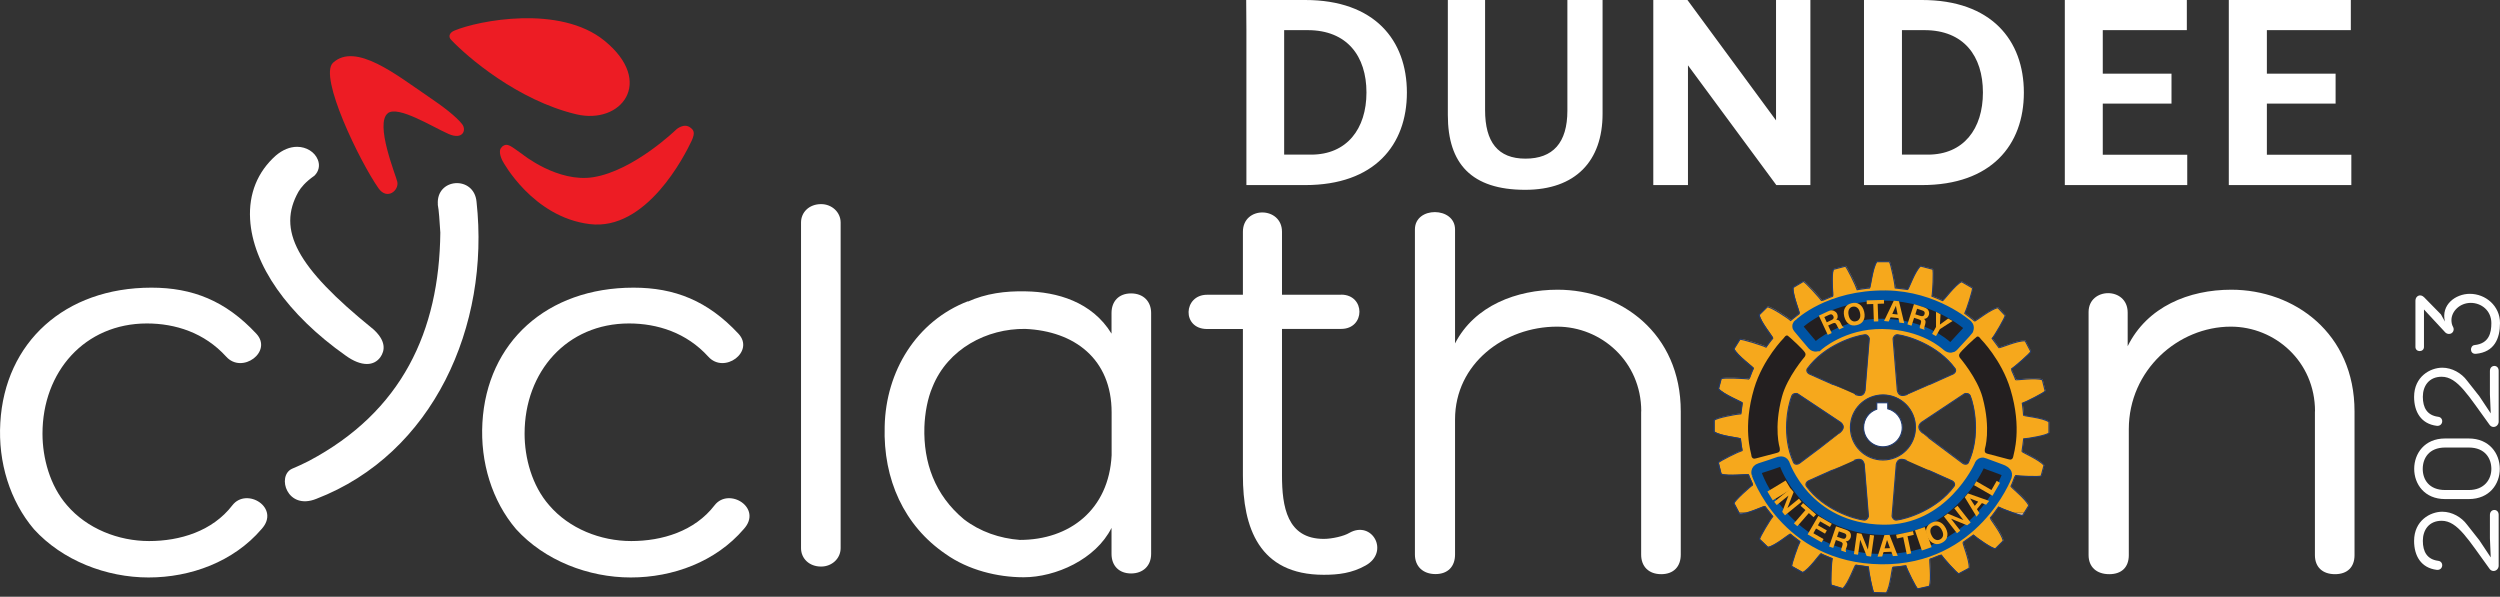 <?xml version="1.0" encoding="UTF-8"?>
<svg xmlns="http://www.w3.org/2000/svg" xmlns:xlink="http://www.w3.org/1999/xlink" width="243px" height="58px" viewBox="0 0 243 58" version="1.1">
  <rect x="0" y="0" width="243" height="58" fill="#333333" stroke="none"/>
  <!-- Generator: Sketch 52.6 (67491) - http://www.bohemiancoding.com/sketch -->
  <title>dc2023-logo-revese</title>
  <desc>Created with Sketch.</desc>
  <g id="Page-1" stroke="none" stroke-width="1" fill="none" fill-rule="evenodd">
    <g id="dc2023-logo-revese">
      <path d="M242.02,52.32 L242.02,50.05 C242.02,49.42 242.87,49.4 242.87,50.04 L242.87,55.02 C242.84,55.31 242.62,55.5 242.37,55.5 C242.24,55.5 242.1,55.44 242,55.31 C239.94,52.5 238.89,50.62 237.33,50.62 C236.1,50.62 235.5,51.51 235.5,52.57 C235.5,53.63 235.92,54.37 236.98,54.51 C237.58,54.57 237.49,55.46 236.85,55.39 C235.32,55.2 234.65,54.02 234.65,52.58 C234.65,50.6 236.22,49.74 237.39,49.74 C238.34,49.74 239.26,50.27 239.79,50.99 L240.99,52.51 L242.1,54.18 L242.02,52.32 Z" id="Path" fill="#FFFFFF"></path>
      <path d="M234.66,45.57 C234.66,44.09 235.66,42.62 237.66,42.62 L239.96,42.62 C241.97,42.62 242.98,44.09 242.98,45.57 C242.98,47.05 241.98,48.51 239.96,48.51 L237.66,48.51 C235.66,48.51 234.66,47.05 234.66,45.57 Z M235.49,45.58 C235.49,46.61 236.1,47.63 237.67,47.63 L239.97,47.63 C241.47,47.63 242.16,46.6 242.16,45.58 C242.16,44.56 241.55,43.5 239.97,43.5 L237.67,43.5 C236.1,43.5 235.49,44.54 235.49,45.58 Z" id="Shape" fill="#FFFFFF" fill-rule="nonzero"></path>
      <path d="M242.02,38.32 L242.02,36.05 C242.02,35.42 242.87,35.4 242.87,36.04 L242.87,41.02 C242.84,41.31 242.62,41.5 242.37,41.5 C242.24,41.5 242.1,41.44 242,41.31 C239.94,38.5 238.89,36.62 237.33,36.62 C236.1,36.62 235.5,37.51 235.5,38.57 C235.5,39.63 235.92,40.37 236.98,40.51 C237.58,40.57 237.49,41.46 236.85,41.39 C235.32,41.2 234.65,40.02 234.65,38.58 C234.65,36.6 236.22,35.74 237.39,35.74 C238.34,35.74 239.26,36.27 239.79,36.99 L240.99,38.51 L242.1,40.18 L242.02,38.32 Z" id="Path" fill="#FFFFFF"></path>
      <path d="M242.16,31.41 C242.16,30.17 241.17,29.44 240.16,29.44 C239.1,29.44 238.29,30.25 238.28,31.1 C238.28,31.34 238.32,31.57 238.43,31.76 C238.61,32.06 238.42,32.46 238.04,32.46 C237.93,32.46 237.77,32.41 237.68,32.31 L235.61,30.08 L235.61,33.72 C235.61,34.26 234.78,34.26 234.78,33.72 L234.78,29.22 C234.78,28.78 235.25,28.51 235.63,28.9 L237.26,30.56 L237.65,31.26 C237.24,29.62 238.68,28.56 240.07,28.56 C241.6,28.56 243,29.73 243,31.4 C243,32.91 242.45,34.22 240.67,34.39 C240.03,34.45 240.05,33.59 240.53,33.54 C241.94,33.39 242.16,32.35 242.16,31.41 Z" id="Path" fill="#FFFFFF"></path>
      <path d="M169.79,49.85 L169.05,49.85 L169.1,49.94 C169.28,49.96 169.52,49.92 169.79,49.85" id="Path" fill="#D1AD7E"></path>
      <path d="M196.64,50.08 L196.78,49.85 L195.76,49.85 C196.2,50.01 196.59,50.12 196.64,50.08" id="Path" fill="#D1AD7E"></path>
      <path d="M183.03,43.43 C184.07,43.43 184.91,42.59 184.91,41.55 C184.91,40.67 184.31,39.93 183.5,39.73 L183.5,39.15 L182.43,39.15 L182.43,39.77 C181.69,40.02 181.15,40.72 181.15,41.55 C181.15,42.59 181.99,43.43 183.03,43.43" id="Path" fill="#FFFFFF"></path>
      <path d="M184.35,50.54 C184.07,50.57 183.91,50.24 183.92,50.16 L183.95,49.85 L184.33,45.12 C184.46,44.59 184.81,44.55 185.32,44.75 C185.33,44.74 189.59,46.66 189.62,46.67 C189.96,46.78 190.09,47.05 189.95,47.25 C189.04,48.5 187.75,49.33 186.6,49.85 C185.65,50.28 184.81,50.49 184.36,50.54 L184.35,50.54 Z M181.18,50.54 C180.73,50.49 179.89,50.28 178.94,49.85 C177.8,49.33 176.51,48.5 175.6,47.25 C175.46,47.05 175.59,46.79 175.93,46.67 C175.95,46.67 180.22,44.74 180.23,44.75 C180.74,44.55 181.09,44.59 181.22,45.12 L181.6,49.85 L181.63,50.16 C181.63,50.24 181.47,50.57 181.2,50.54 L181.18,50.54 Z M174.2,38.46 C174.31,38.2 174.68,38.22 174.74,38.26 L178.95,41.06 C179.35,41.43 179.21,41.76 178.79,42.1 C178.79,42.12 175.05,44.91 175.03,44.93 C174.76,45.17 174.47,45.16 174.36,44.93 C173.17,42.37 173.81,39.37 174.19,38.45 L174.2,38.46 Z M175.7,35.82 C177.36,33.54 180.3,32.64 181.28,32.53 C181.56,32.5 181.72,32.83 181.71,32.91 L181.3,37.95 C181.17,38.48 180.82,38.52 180.32,38.32 C180.31,38.33 176.05,36.41 176.02,36.4 C175.68,36.29 175.55,36.02 175.69,35.82 L175.7,35.82 Z M183.04,38.37 C184.79,38.37 186.2,39.79 186.2,41.53 C186.2,43.27 184.79,44.69 183.04,44.69 C181.29,44.69 179.88,43.28 179.88,41.53 C179.88,39.78 181.3,38.37 183.04,38.37 Z M184.46,32.53 C185.44,32.64 188.38,33.54 190.05,35.82 C190.19,36.02 190.06,36.28 189.72,36.4 C189.69,36.4 185.43,38.33 185.42,38.32 C184.92,38.52 184.56,38.48 184.44,37.95 L184.03,32.91 C184.03,32.83 184.18,32.5 184.46,32.53 Z M190.98,38.25 C191.04,38.21 191.41,38.19 191.52,38.45 C191.9,39.37 192.54,42.37 191.35,44.93 C191.25,45.15 190.95,45.17 190.69,44.93 C190.67,44.91 186.92,42.12 186.93,42.1 C186.51,41.76 186.37,41.43 186.77,41.06 L190.98,38.26 L190.98,38.25 Z M196.73,40.32 C196.73,40.09 196.6,39.17 196.6,39.16 C196.87,39.09 198.8,38.12 198.82,37.97 L198.55,36.88 C197.91,36.62 195.96,36.94 195.94,36.86 C195.9,36.69 195.5,35.86 195.52,35.84 C195.76,35.7 197.43,34.26 197.41,34.12 L196.87,33.09 C196.19,33.01 194.37,33.82 194.32,33.75 C194.22,33.6 193.65,32.86 193.66,32.86 C193.86,32.66 194.98,30.76 194.92,30.62 L194.22,29.87 C193.54,29.97 192.01,31.22 191.95,31.16 C191.79,31 190.99,30.42 191,30.42 C191.14,30.18 191.83,28.07 191.74,27.96 L190.69,27.35 C190.06,27.62 188.9,29.23 188.83,29.19 C188.68,29.09 187.81,28.76 187.81,28.76 C187.88,28.49 188,26.23 187.88,26.14 L186.7,25.84 C186.16,26.27 185.53,28.14 185.45,28.12 C185.27,28.09 184.25,27.98 184.25,27.97 C184.25,27.69 183.8,25.47 183.67,25.42 L182.46,25.42 C182.04,25.97 181.84,27.96 181.75,27.96 C181.53,27.96 180.57,28.13 180.56,28.12 C180.49,27.85 179.54,25.86 179.4,25.84 L178.25,26.14 C177.98,26.78 178.25,28.75 178.17,28.76 C177.99,28.8 177.12,29.21 177.1,29.19 C176.96,28.95 175.47,27.3 175.32,27.32 L174.33,27.91 C174.24,28.59 175,30.4 174.93,30.45 C174.78,30.55 174.1,31.11 174.09,31.11 C173.9,30.91 172.05,29.69 171.81,29.8 L171.03,30.57 C171.12,31.25 172.41,32.78 172.35,32.85 C172.19,33.01 171.71,33.7 171.7,33.7 C171.46,33.56 169.28,32.86 169.16,32.95 L168.58,33.88 C168.84,34.52 170.52,35.71 170.47,35.78 C170.37,35.93 170.07,36.81 170.04,36.81 C169.77,36.73 167.43,36.66 167.34,36.77 L167.08,37.76 C167.5,38.31 169.41,39.05 169.39,39.14 C169.35,39.31 169.25,40.18 169.25,40.18 C168.97,40.18 166.75,40.58 166.66,40.83 L166.66,41.94 C167.19,42.36 169.21,42.54 169.21,42.62 C169.21,42.84 169.37,43.74 169.37,43.75 C169.1,43.82 167.08,44.8 167.06,44.95 L167.33,46.04 C167.97,46.3 169.97,46.03 169.99,46.11 C170.03,46.28 170.42,47.08 170.4,47.1 C170.16,47.24 168.55,48.68 168.58,48.9 L169.06,49.81 L169.8,49.81 C170.57,49.6 171.54,49.13 171.57,49.18 C171.63,49.26 171.86,49.56 172.06,49.81 C172.21,50 172.34,50.16 172.34,50.17 C172.14,50.37 171,52.25 171.06,52.39 L171.86,53.16 C172.54,53.06 173.99,51.82 174.05,51.88 C174.21,52.04 174.99,52.6 174.98,52.61 C174.84,52.85 174.1,54.9 174.19,55.02 L175.24,55.61 C175.87,55.34 176.95,53.74 177.03,53.79 C177.18,53.89 178.12,54.26 178.12,54.26 C178.05,54.53 177.92,56.75 178.04,56.84 L179.14,57.18 C179.68,56.75 180.32,54.89 180.41,54.9 C180.59,54.93 181.63,55.06 181.63,55.07 C181.63,55.35 182.03,57.52 182.17,57.57 L183.37,57.61 C183.78,57.06 183.94,55.1 184.02,55.1 C184.25,55.1 185.27,54.95 185.27,54.96 C185.34,55.23 186.28,57.18 186.43,57.21 L187.55,56.96 C187.82,56.32 187.54,54.34 187.62,54.32 C187.8,54.28 188.69,53.89 188.71,53.91 C188.85,54.15 190.28,55.76 190.42,55.74 L191.43,55.2 C191.52,54.52 190.77,52.74 190.84,52.69 C190.99,52.59 191.84,51.97 191.84,51.98 C192.04,52.18 193.76,53.41 193.99,53.3 L194.74,52.55 C194.66,51.87 193.44,50.37 193.49,50.31 C193.56,50.24 193.71,50.05 193.86,49.84 C194.07,49.56 194.28,49.26 194.28,49.26 C194.42,49.34 195.14,49.63 195.76,49.84 L196.78,49.84 L197.23,49.12 C196.97,48.48 195.45,47.31 195.5,47.24 C195.6,47.09 195.89,46.2 195.93,46.2 C196.2,46.27 198.34,46.36 198.43,46.24 L198.71,45.21 C198.29,44.66 196.55,43.94 196.57,43.86 C196.61,43.69 196.72,42.65 196.73,42.65 C197.01,42.65 199.1,42.31 199.19,42.06 L199.19,41 C198.65,40.58 196.73,40.43 196.73,40.35 L196.73,40.32 Z" id="Shape" fill="#F6A81C" fill-rule="nonzero"></path>
      <path d="M181.72,27.98 C181.81,27.98 182.01,25.99 182.43,25.44 L183.64,25.44 C183.78,25.5 184.22,27.72 184.22,27.99 C184.22,27.99 185.24,28.11 185.42,28.14 C185.5,28.16 186.14,26.29 186.68,25.86 L187.86,26.17 C187.98,26.26 187.86,28.52 187.79,28.79 C187.79,28.79 188.66,29.13 188.81,29.22 C188.88,29.27 190.04,27.65 190.67,27.38 L191.72,27.99 C191.81,28.11 191.12,30.21 190.98,30.46 C190.98,30.46 191.77,31.04 191.93,31.2 C192,31.26 193.52,30 194.2,29.91 L194.9,30.66 C194.96,30.79 193.84,32.7 193.64,32.9 C193.64,32.9 194.2,33.65 194.3,33.79 C194.35,33.86 196.17,33.05 196.85,33.13 L197.39,34.16 C197.41,34.31 195.74,35.74 195.5,35.88 C195.48,35.9 195.88,36.72 195.92,36.9 C195.94,36.98 197.89,36.66 198.52,36.92 L198.79,38.01 C198.77,38.16 196.84,39.12 196.57,39.2 C196.57,39.2 196.69,40.13 196.69,40.36 C196.69,40.44 198.61,40.59 199.16,41.01 L199.16,42.07 C199.07,42.32 196.98,42.66 196.7,42.66 C196.7,42.66 196.58,43.7 196.54,43.87 C196.52,43.96 198.26,44.68 198.68,45.23 L198.4,46.26 C198.31,46.38 196.17,46.29 195.9,46.22 C195.87,46.22 195.57,47.11 195.47,47.26 C195.42,47.33 196.94,48.5 197.2,49.14 L196.6,50.1 C196.48,50.19 194.49,49.43 194.25,49.29 C194.25,49.29 193.63,50.18 193.46,50.34 C193.4,50.4 194.62,51.9 194.71,52.58 L193.96,53.33 C193.72,53.44 192,52.21 191.81,52.01 C191.81,52.01 190.96,52.62 190.81,52.72 C190.74,52.77 191.49,54.54 191.4,55.23 L190.39,55.77 C190.24,55.79 188.81,54.18 188.68,53.94 C188.66,53.92 187.77,54.31 187.59,54.35 C187.51,54.37 187.79,56.36 187.52,56.99 L186.4,57.24 C186.25,57.22 185.31,55.27 185.24,54.99 C185.24,54.99 184.22,55.14 183.99,55.13 C183.9,55.13 183.75,57.09 183.34,57.64 L182.14,57.6 C182,57.54 181.6,55.37 181.6,55.1 C181.6,55.1 180.55,54.96 180.38,54.93 C180.29,54.91 179.65,56.78 179.11,57.21 L178.01,56.88 C177.89,56.79 178.02,54.57 178.09,54.3 C178.09,54.3 177.15,53.93 177,53.83 C176.93,53.78 175.85,55.38 175.21,55.65 L174.16,55.06 C174.07,54.94 174.81,52.89 174.95,52.65 C174.95,52.65 174.17,52.08 174.02,51.92 C173.96,51.86 172.51,53.11 171.83,53.2 L171.03,52.43 C170.97,52.29 172.11,50.41 172.31,50.21 C172.31,50.21 171.64,49.38 171.54,49.23 C171.49,49.16 169.76,50.03 169.07,49.95 L168.54,48.94 C168.52,48.72 170.12,47.28 170.36,47.14 C170.38,47.12 169.99,46.32 169.95,46.15 C169.93,46.06 167.93,46.33 167.29,46.08 L167.02,44.99 C167.04,44.84 169.06,43.86 169.33,43.79 C169.33,43.79 169.18,42.89 169.17,42.66 C169.17,42.57 167.15,42.4 166.61,41.98 L166.61,40.87 C166.71,40.62 168.93,40.22 169.21,40.22 C169.21,40.22 169.32,39.35 169.35,39.18 C169.37,39.1 167.46,38.35 167.04,37.8 L167.3,36.81 C167.39,36.69 169.73,36.77 170,36.85 C170.03,36.85 170.33,35.97 170.43,35.82 C170.48,35.75 168.8,34.55 168.54,33.92 L169.12,32.99 C169.24,32.9 171.42,33.6 171.66,33.74 C171.66,33.74 172.15,33.05 172.31,32.89 C172.37,32.83 171.08,31.3 170.99,30.61 L171.77,29.84 C172.01,29.73 173.85,30.94 174.05,31.15 C174.05,31.15 174.74,30.59 174.89,30.49 C174.96,30.44 174.2,28.63 174.29,27.95 L175.28,27.36 C175.43,27.34 176.92,28.99 177.06,29.23 C177.08,29.25 177.95,28.84 178.13,28.8 C178.21,28.78 177.95,26.81 178.21,26.18 L179.36,25.88 C179.51,25.9 180.45,27.89 180.52,28.16 C180.52,28.16 181.48,28 181.71,28 L181.72,27.98 Z M185.4,38.33 C184.9,38.53 184.54,38.49 184.42,37.96 L184.01,32.92 C184.01,32.84 184.16,32.51 184.44,32.54 C185.42,32.65 188.36,33.55 190.03,35.83 C190.17,36.03 190.04,36.3 189.7,36.41 C189.68,36.41 185.41,38.34 185.4,38.33 Z M180.3,38.33 C180.8,38.53 181.16,38.49 181.28,37.96 L181.69,32.92 C181.69,32.84 181.54,32.51 181.26,32.54 C180.28,32.65 177.34,33.55 175.68,35.83 C175.54,36.03 175.67,36.3 176.01,36.41 C176.04,36.41 180.3,38.34 180.31,38.33 L180.3,38.33 Z M185.31,44.76 C184.81,44.56 184.45,44.59 184.32,45.13 L183.91,50.17 C183.91,50.25 184.06,50.58 184.34,50.55 C185.32,50.44 188.26,49.54 189.93,47.26 C190.07,47.06 189.94,46.8 189.6,46.68 C189.58,46.68 185.31,44.75 185.3,44.76 L185.31,44.76 Z M180.21,44.76 C180.72,44.56 181.07,44.59 181.2,45.13 L181.61,50.17 C181.61,50.25 181.46,50.58 181.18,50.55 C180.19,50.44 177.26,49.54 175.59,47.26 C175.45,47.06 175.58,46.8 175.92,46.68 C175.94,46.68 180.21,44.75 180.22,44.76 L180.21,44.76 Z M186.91,42.11 C186.49,41.77 186.35,41.44 186.75,41.07 L190.96,38.27 C191.02,38.23 191.39,38.21 191.5,38.47 C191.88,39.39 192.52,42.39 191.33,44.95 C191.23,45.17 190.93,45.19 190.67,44.95 C190.65,44.93 186.9,42.14 186.91,42.12 L186.91,42.11 Z M178.76,42.11 C179.18,41.77 179.32,41.44 178.92,41.07 L174.71,38.27 C174.65,38.23 174.28,38.21 174.17,38.47 C173.79,39.39 173.15,42.39 174.34,44.95 C174.44,45.17 174.74,45.19 175.01,44.95 C175.03,44.93 178.77,42.14 178.77,42.12 L178.76,42.11 Z M179.86,41.55 C179.86,39.8 181.28,38.39 183.02,38.39 C184.76,38.39 186.18,39.81 186.18,41.55 C186.18,43.29 184.77,44.71 183.02,44.71 C181.27,44.71 179.86,43.29 179.86,41.55 Z M183.49,39.73 C184.3,39.94 184.9,40.68 184.9,41.55 C184.9,42.59 184.06,43.43 183.02,43.43 C181.98,43.43 181.14,42.59 181.14,41.55 C181.14,40.72 181.67,40.02 182.42,39.77 L182.42,39.15 L183.49,39.15 L183.49,39.73 Z" id="Shape" stroke="#223B6F" stroke-width="0.11"></path>
      <path d="M176.67,33.64 C176.67,33.64 176.4,33.77 176.18,33.54 C175.96,33.31 174.86,31.96 174.76,31.85 C174.67,31.75 174.69,31.57 174.86,31.48 C174.9,31.46 177.74,28.67 183.31,28.73 C188.09,28.78 191.25,31.6 191.26,31.6 C191.44,31.82 191.31,32.07 191.3,32.09 C191.22,32.21 189.93,33.58 189.85,33.68 C189.77,33.78 189.53,33.86 189.27,33.65 C189.01,33.44 186.99,31.54 182.97,31.48 C179.1,31.43 176.68,33.64 176.68,33.64" id="Path" fill="#231F20"></path>
      <path d="M176.67,33.64 C176.67,33.64 176.4,33.77 176.18,33.54 C175.96,33.31 174.86,31.96 174.76,31.85 C174.67,31.75 174.69,31.57 174.86,31.48 C174.9,31.46 177.74,28.67 183.31,28.73 C188.09,28.78 191.25,31.6 191.26,31.6 C191.44,31.82 191.31,32.07 191.3,32.09 C191.22,32.21 189.93,33.58 189.85,33.68 C189.77,33.78 189.53,33.86 189.27,33.65 C189.01,33.44 186.99,31.54 182.97,31.48 C179.1,31.43 176.68,33.64 176.68,33.64 L176.67,33.64 Z" id="Path" stroke="#0054A4"></path>
      <path d="M170.24,44.27 C170.2,43.98 169.37,41.57 170.5,37.76 C171.36,34.88 173.39,32.85 173.39,32.85 C173.4,32.85 173.58,32.52 173.77,32.63 C173.88,32.69 175.37,34.05 175.46,34.3 C175.48,34.35 175.55,34.47 175.43,34.66 C175.43,34.66 173.72,36.64 173.21,38.55 C172.38,41.65 172.99,43.53 172.99,43.54 C173.04,43.85 172.96,43.95 172.75,44.01 C172.75,44.01 170.7,44.55 170.7,44.55 C170.47,44.63 170.28,44.57 170.23,44.27" id="Path" fill="#231F20"></path>
      <path d="M170.75,46.05 C170.75,46.05 170.61,45.65 171.07,45.51 C171.64,45.33 172.57,45.02 172.77,44.94 C172.96,44.86 173.28,44.77 173.44,45.05 C173.44,45.05 175.54,51.38 183.03,51.5 C189.56,51.61 192.38,45.28 192.38,45.28 C192.48,44.93 192.75,44.95 192.87,45.01 C193.01,45.09 194.7,45.66 194.81,45.76 C194.92,45.86 195.15,45.94 195.04,46.33 C195.04,46.33 191.96,54.44 182.88,54.35 C173.42,54.25 170.71,45.93 170.75,46.06" id="Path" fill="#231F20"></path>
      <path d="M170.75,46.05 C170.75,46.05 170.61,45.65 171.07,45.51 C171.64,45.33 172.57,45.02 172.77,44.94 C172.96,44.86 173.28,44.77 173.44,45.05 C173.44,45.05 175.54,51.38 183.03,51.5 C189.56,51.61 192.38,45.28 192.38,45.28 C192.48,44.93 192.75,44.95 192.87,45.01 C193.01,45.09 194.7,45.66 194.81,45.76 C194.92,45.86 195.15,45.94 195.04,46.33 C195.04,46.33 191.96,54.44 182.88,54.35 C173.42,54.25 170.71,45.93 170.75,46.06 L170.75,46.05 Z" id="Path" stroke="#0054A4"></path>
      <path d="M195.69,44.36 C195.73,44.07 196.56,41.66 195.42,37.86 C194.56,34.98 192.53,32.95 192.53,32.95 C192.52,32.95 192.34,32.62 192.15,32.73 C192.04,32.79 190.55,34.15 190.46,34.4 C190.44,34.45 190.37,34.57 190.49,34.76 C190.49,34.76 192.2,36.74 192.71,38.65 C193.54,41.75 192.93,43.63 192.93,43.63 C192.88,43.94 192.96,44.04 193.17,44.1 C193.17,44.1 195.22,44.64 195.22,44.64 C195.45,44.72 195.64,44.66 195.69,44.36" id="Path" fill="#231F20"></path>
      <path d="M178.03,30.17 C178.11,30.17 178.19,30.18 178.27,30.22 C178.33,30.25 178.39,30.29 178.44,30.33 C178.49,30.37 178.53,30.44 178.57,30.51 C178.61,30.6 178.63,30.7 178.62,30.8 C178.62,30.91 178.57,31 178.48,31.08 C178.58,31.08 178.67,31.1 178.73,31.14 C178.8,31.19 178.86,31.28 178.92,31.41 L178.98,31.53 C179.02,31.62 179.05,31.67 179.07,31.7 C179.1,31.75 179.14,31.77 179.19,31.77 L179.21,31.82 L178.78,32.02 C178.78,32.02 178.73,31.95 178.71,31.93 C178.68,31.88 178.64,31.83 178.62,31.78 L178.54,31.61 C178.48,31.49 178.42,31.42 178.36,31.4 C178.3,31.38 178.21,31.4 178.1,31.45 L177.7,31.64 L178.04,32.37 L177.66,32.55 L176.79,30.68 L177.71,30.25 C177.84,30.19 177.95,30.16 178.04,30.16 L178.03,30.17 Z M177.33,30.83 L177.56,31.33 L178,31.12 C178.09,31.08 178.15,31.04 178.18,31 C178.24,30.93 178.25,30.84 178.2,30.73 C178.15,30.62 178.07,30.56 177.98,30.55 C177.93,30.55 177.86,30.57 177.77,30.61 L177.32,30.82 L177.33,30.83 Z" id="Shape" fill="#F6A81C" fill-rule="nonzero"></path>
      <path d="M181.09,31.21 C180.97,31.4 180.77,31.53 180.48,31.6 C180.19,31.67 179.95,31.64 179.76,31.52 C179.51,31.37 179.35,31.12 179.26,30.76 C179.18,30.39 179.21,30.09 179.38,29.86 C179.49,29.67 179.7,29.54 179.98,29.47 C180.27,29.4 180.51,29.43 180.7,29.55 C180.95,29.69 181.11,29.94 181.2,30.31 C181.28,30.67 181.25,30.97 181.09,31.21 M180.76,30.96 C180.83,30.82 180.84,30.63 180.79,30.4 C180.74,30.17 180.65,30.01 180.52,29.91 C180.39,29.81 180.25,29.78 180.08,29.81 C179.91,29.85 179.79,29.94 179.72,30.09 C179.65,30.24 179.64,30.42 179.69,30.65 C179.74,30.88 179.83,31.04 179.96,31.14 C180.09,31.24 180.23,31.27 180.4,31.23 C180.57,31.19 180.69,31.1 180.75,30.95" id="Shape" fill="#F6A81C" fill-rule="nonzero"></path>
      <polygon id="Path" fill="#F6A81C" points="183.12 29.15 183.13 29.51 182.51 29.53 182.57 31.24 182.14 31.25 182.08 29.55 181.45 29.57 181.44 29.2"></polygon>
      <path d="M184.09,29.23 L184.58,29.28 L185.09,31.41 L184.62,31.36 L184.53,30.92 L183.77,30.84 L183.58,31.25 L183.13,31.2 L184.08,29.22 L184.09,29.23 Z M183.93,30.51 L184.45,30.57 L184.28,29.73 L183.93,30.51 Z" id="Shape" fill="#F6A81C" fill-rule="nonzero"></path>
      <path d="M187.31,30.01 C187.38,30.07 187.42,30.13 187.46,30.21 C187.49,30.27 187.5,30.34 187.51,30.41 C187.51,30.48 187.51,30.55 187.48,30.63 C187.45,30.72 187.39,30.81 187.32,30.88 C187.24,30.95 187.14,30.99 187.02,31 C187.1,31.07 187.15,31.14 187.16,31.22 C187.17,31.3 187.16,31.41 187.12,31.55 L187.08,31.68 C187.05,31.77 187.04,31.83 187.03,31.87 C187.03,31.92 187.03,31.97 187.07,32 L187.05,32.05 L186.6,31.9 C186.6,31.9 186.6,31.81 186.6,31.79 C186.6,31.73 186.62,31.67 186.64,31.62 L186.7,31.44 C186.74,31.31 186.74,31.22 186.71,31.17 C186.68,31.11 186.6,31.07 186.48,31.03 L186.05,30.89 L185.8,31.66 L185.4,31.53 L186.04,29.56 L187.01,29.87 C187.15,29.92 187.25,29.97 187.31,30.02 L187.31,30.01 Z M186.34,30.02 L186.17,30.55 L186.64,30.7 C186.73,30.73 186.81,30.74 186.86,30.73 C186.95,30.72 187.02,30.66 187.06,30.55 C187.1,30.43 187.08,30.34 187.02,30.27 C186.98,30.23 186.92,30.2 186.83,30.17 L186.35,30.01 L186.34,30.02 Z" id="Shape" fill="#F6A81C" fill-rule="nonzero"></path>
      <polygon id="Path" fill="#F6A81C" points="189.36 30.96 189.79 31.2 188.56 31.99 188.18 32.67 187.8 32.46 188.18 31.78 188.18 30.31 188.62 30.55 188.56 31.55"></polygon>
      <rect id="Rectangle" fill="#F6A81C" transform="translate(172.79, 47.426) rotate(-31.1) translate(-172.79, -47.426) " x="171.755" y="47.211" width="2.07" height="1"></rect>
      <polygon id="Path" fill="#F6A81C" points="174.05 47.48 174.34 47.83 173.74 49.38 174.86 48.47 175.11 48.78 173.5 50.09 173.23 49.75 173.84 48.17 172.7 49.09 172.45 48.78"></polygon>
      <polygon id="Path" fill="#F6A81C" points="176.52 50 176.28 50.27 175.82 49.87 174.7 51.15 174.37 50.87 175.49 49.58 175.02 49.17 175.26 48.9"></polygon>
      <polygon id="Path" fill="#F6A81C" points="177.87 51.22 176.92 50.68 176.7 51.06 177.57 51.56 177.39 51.87 176.52 51.37 176.26 51.83 177.25 52.4 177.06 52.72 175.7 51.94 176.74 50.15 178.05 50.91"></polygon>
      <path d="M179.73,51.64 C179.79,51.7 179.84,51.76 179.87,51.84 C179.9,51.9 179.91,51.97 179.91,52.04 C179.91,52.11 179.91,52.18 179.88,52.26 C179.85,52.35 179.79,52.44 179.71,52.51 C179.63,52.58 179.53,52.62 179.41,52.62 C179.49,52.69 179.53,52.76 179.55,52.84 C179.57,52.92 179.55,53.03 179.5,53.16 L179.45,53.29 C179.42,53.38 179.4,53.44 179.4,53.48 C179.4,53.53 179.4,53.58 179.44,53.62 L179.42,53.67 L178.97,53.52 C178.97,53.52 178.97,53.43 178.97,53.41 C178.97,53.35 178.99,53.29 179.01,53.24 L179.07,53.06 C179.11,52.94 179.12,52.84 179.09,52.79 C179.06,52.73 178.99,52.68 178.87,52.64 L178.45,52.49 L178.19,53.26 L177.79,53.12 L178.46,51.16 L179.42,51.49 C179.56,51.54 179.66,51.59 179.72,51.65 L179.73,51.64 Z M178.74,51.64 L178.56,52.17 L179.02,52.33 C179.11,52.36 179.18,52.37 179.24,52.37 C179.33,52.37 179.4,52.3 179.44,52.19 C179.48,52.07 179.47,51.98 179.4,51.91 C179.36,51.87 179.3,51.84 179.21,51.81 L178.74,51.65 L178.74,51.64 Z" id="Shape" fill="#F6A81C" fill-rule="nonzero"></path>
      <polygon id="Path" fill="#F6A81C" points="180.49 51.81 180.94 51.88 181.56 53.42 181.76 51.99 182.16 52.05 181.87 54.1 181.44 54.04 180.81 52.46 180.6 53.92 180.2 53.86"></polygon>
      <path d="M183.17,52.01 L183.66,51.99 L184.46,54.03 L183.99,54.05 L183.84,53.63 L183.08,53.66 L182.95,54.09 L182.5,54.11 L183.16,52.02 L183.17,52.01 Z M183.19,53.3 L183.71,53.28 L183.42,52.48 L183.18,53.3 L183.19,53.3 Z" id="Shape" fill="#F6A81C" fill-rule="nonzero"></path>
      <polygon id="Path" fill="#F6A81C" points="185.94 51.63 186.02 51.99 185.41 52.12 185.77 53.79 185.34 53.88 184.99 52.21 184.38 52.34 184.3 51.98"></polygon>
      <rect id="Rectangle" fill="#F6A81C" transform="translate(186.673, 52.46) rotate(-18.98) translate(-186.673, -52.46) " x="186.458" y="51.425" width="1" height="2.07"></rect>
      <path d="M189.25,52.24 C189.18,52.45 189.02,52.63 188.76,52.76 C188.5,52.89 188.26,52.93 188.04,52.85 C187.76,52.77 187.54,52.57 187.37,52.23 C187.2,51.89 187.16,51.59 187.26,51.33 C187.33,51.12 187.49,50.94 187.75,50.81 C188.01,50.68 188.25,50.65 188.46,50.72 C188.73,50.8 188.95,51 189.13,51.34 C189.3,51.67 189.34,51.97 189.24,52.24 M188.86,52.08 C188.89,51.92 188.86,51.74 188.75,51.53 C188.64,51.32 188.52,51.19 188.37,51.12 C188.22,51.05 188.07,51.06 187.92,51.14 C187.77,51.22 187.67,51.34 187.64,51.49 C187.61,51.65 187.64,51.83 187.75,52.04 C187.85,52.25 187.98,52.39 188.13,52.45 C188.28,52.52 188.43,52.51 188.58,52.43 C188.73,52.35 188.82,52.23 188.86,52.08" id="Shape" fill="#F6A81C" fill-rule="nonzero"></path>
      <polygon id="Path" fill="#F6A81C" points="188.95 50.2 189.31 49.92 190.84 50.55 189.96 49.41 190.27 49.16 191.55 50.79 191.21 51.06 189.64 50.42 190.54 51.58 190.22 51.83"></polygon>
      <path d="M190.97,48.34 L191.28,47.96 L193.35,48.69 L193.05,49.06 L192.64,48.9 L192.16,49.49 L192.4,49.87 L192.12,50.22 L190.98,48.34 L190.97,48.34 Z M191.95,49.17 L192.28,48.76 L191.49,48.45 L191.95,49.17 Z" id="Shape" fill="#F6A81C" fill-rule="nonzero"></path>
      <polygon id="Path" fill="#F6A81C" points="191.88 47.16 192.1 46.78 193.57 47.63 194.08 46.74 194.4 46.93 193.67 48.19"></polygon>
      <path d="M61.14,31.44 C55.1,31.44 50.99,36.13 50.99,42.15 C50.99,44.52 51.71,47.21 53.38,49.11 C55.32,51.38 58.37,52.59 61.36,52.59 C64.35,52.59 67.52,51.64 69.46,49.11 C70.85,47.32 74.17,49.37 72.29,51.43 C69.57,54.6 65.42,56.13 61.31,56.13 C57.2,56.13 52.94,54.49 50.16,51.43 C47.83,48.69 46.67,44.94 46.89,41.09 C47.33,33.28 53.15,27.96 61.58,27.96 C65.57,27.96 68.79,29.23 71.78,32.44 C73.39,34.18 70.39,36.4 68.84,34.66 C66.73,32.34 63.91,31.44 61.13,31.44" id="Path" fill="#FFFFFF"></path>
      <path d="M43.84,3.86 C43.53,3.53 43.73,3.16 44.15,2.98 C46.51,1.99 54.44,0.43 58.77,3.97 C63.66,7.97 60.38,12.14 56.02,11.11 C50.3,9.75 45.38,5.5 43.84,3.86" id="Path" fill="#ED1C24"></path>
      <path d="M48.79,14.26 C49.33,13.84 49.61,14.18 50.76,14.98 C50.76,14.98 54.21,17.79 57.69,17.22 C61.64,16.57 65.74,12.58 65.74,12.58 C65.74,12.58 66.48,11.92 67.1,12.4 C67.39,12.62 67.62,12.85 67.22,13.7 C66.55,15.12 62.83,22.48 57.3,21.78 C51.76,21.09 48.87,15.68 48.87,15.68 C48.87,15.68 48.29,14.67 48.8,14.28" id="Path" fill="#ED1C24"></path>
      <g id="Group" transform="translate(0, 5)">
        <path d="M37.71,6 C36.39,6.99 38.5,12.09 38.62,12.68 C38.79,13.51 37.63,14.49 36.79,13.3 C34.98,10.72 30.94,2.42 32.37,1.1 C34.57,-0.93 38.61,2.34 41.58,4.35 C43.11,5.38 44.34,6.33 44.92,7.07 C45.37,7.65 44.98,8.63 43.6,8.02 C42.01,7.32 38.71,5.24 37.7,6" id="Path" fill="#ED1C24"></path>
        <path d="M14.28,26.44 C8.24,26.44 4.13,31.13 4.13,37.15 C4.13,39.52 4.85,42.21 6.51,44.11 C8.45,46.38 11.5,47.59 14.49,47.59 C17.48,47.59 20.65,46.64 22.59,44.11 C23.98,42.32 27.3,44.37 25.42,46.43 C22.7,49.6 18.54,51.13 14.44,51.13 C10.34,51.13 6.07,49.49 3.29,46.43 C0.97,43.69 -0.2,39.94 0.03,36.09 C0.47,28.28 6.29,22.96 14.72,22.96 C18.71,22.96 21.93,24.23 24.92,27.44 C26.53,29.18 23.53,31.4 21.98,29.66 C19.87,27.34 17.05,26.44 14.27,26.44" id="Path" fill="#FFFFFF"></path>
      </g>
      <path d="M81.71,53.28 C81.71,54.28 80.87,55.07 79.81,55.07 C78.65,55.07 77.86,54.28 77.86,53.28 L77.86,21.63 C77.86,20.63 78.65,19.84 79.81,19.84 C80.86,19.84 81.71,20.63 81.71,21.63 L81.71,53.28 Z" id="Path" fill="#FFFFFF"></path>
      <path d="M108.05,44.26 L108.05,40.09 C108.05,34.87 104.41,32.18 99.66,31.97 C95.91,31.92 92.12,33.92 90.64,37.61 C90.16,38.72 89.9,40.14 89.85,41.51 C89.75,44.94 90.85,48.11 93.7,50.48 C95.28,51.69 97.18,52.33 99.13,52.48 C103.98,52.48 107.78,49.53 108.05,44.25 L108.05,44.26 Z M94.07,29.32 C95.81,28.53 97.71,28.27 99.71,28.32 C102.72,28.37 106.14,29.32 108.04,32.43 L108.04,30.42 C108.04,29.31 108.73,28.52 109.94,28.52 C111.15,28.52 111.89,29.31 111.89,30.42 L111.89,53.84 C111.89,55 111.1,55.74 109.94,55.74 C108.78,55.74 108.04,55 108.04,53.84 L108.04,51.31 C106.51,54.37 102.61,56.11 99.5,56.11 C96.97,56.11 94.12,55.42 91.9,53.84 C87.89,51.1 85.83,46.61 85.99,41.45 C86.1,36.12 89.05,31.21 94.11,29.27 L94.06,29.32 L94.07,29.32 Z" id="Shape" fill="#FFFFFF" fill-rule="nonzero"></path>
      <path d="M130.36,28.64 C132.73,28.64 132.73,31.97 130.36,31.97 L124.61,31.97 L124.61,46.21 C124.61,49.22 125.09,52.38 128.67,52.38 C129.46,52.38 130.62,52.12 131.15,51.8 C133.37,50.53 135.11,53.65 132.73,54.97 C131.41,55.71 130.09,55.87 128.67,55.87 C122.34,55.87 120.81,51.23 120.81,46.22 L120.81,31.98 L117.33,31.98 C114.85,31.98 115.01,28.65 117.33,28.65 L120.81,28.65 L120.81,22.53 C120.81,20 124.61,20.05 124.61,22.53 L124.61,28.65 L130.36,28.65 L130.36,28.64 Z" id="Path" fill="#FFFFFF"></path>
      <path d="M159.53,39.98 C159.53,35.13 155.63,31.75 151.35,31.75 C146.23,31.75 141.43,35.34 141.43,40.77 L141.43,53.9 C141.43,55.06 140.74,55.8 139.53,55.8 C138.32,55.8 137.53,55.06 137.53,53.9 L137.53,22.3 C137.53,20.03 141.43,20.08 141.43,22.3 L141.43,33.38 C143.33,29.69 147.44,28.16 151.4,28.16 C157.52,28.16 163.37,32.38 163.37,39.98 L163.37,53.91 C163.37,55.07 162.68,55.81 161.47,55.81 C160.26,55.81 159.52,55.07 159.52,53.91 L159.52,39.98 L159.53,39.98 Z" id="Path" fill="#FFFFFF"></path>
      <path d="M225.02,39.98 C225.02,35.13 221.12,31.75 216.84,31.75 C211.72,31.75 206.92,35.97 206.92,41.72 L206.92,53.96 C206.92,55.12 206.24,55.81 205.02,55.81 C203.8,55.81 203.01,55.12 203.01,53.96 L203.01,30.33 C203.01,27.9 206.81,27.85 206.81,30.38 L206.81,33.65 C208.71,29.8 212.77,28.16 216.88,28.16 C223,28.16 228.86,32.38 228.86,39.98 L228.86,53.96 C228.86,55.12 228.17,55.81 226.96,55.81 C225.75,55.81 225.01,55.12 225.01,53.96 L225.01,39.98 L225.02,39.98 Z" id="Path" fill="#FFFFFF"></path>
      <path d="M140.73,0 L144.35,0 L144.35,10.7 C144.35,13.81 145.6,15.42 148.27,15.42 C150.94,15.42 152.35,13.89 152.35,10.75 L152.35,0 L155.77,0 L155.77,11.06 C155.77,15.65 153.15,18.45 148.25,18.45 C143.03,18.45 140.73,15.91 140.73,11.19 L140.73,0 Z M186.81,17.99 C193.56,17.99 196.72,14.09 196.72,9 C196.72,3.91 193.56,0 186.81,0 L181.18,0 L181.18,17.99 L186.81,17.99 Z M184.87,15.04 L184.87,2.93 L187.06,2.93 C190.88,2.93 192.74,5.45 192.74,8.99 C192.74,12.53 190.86,15.03 187.39,15.03 L184.87,15.03 L184.87,15.04 Z M228.55,17.99 L228.55,15.04 L220.34,15.04 L220.34,10.07 L227.02,10.07 L227.02,7.16 L220.34,7.16 L220.34,2.93 L228.5,2.93 L228.5,0 L216.64,0 L216.64,17.99 L228.54,17.99 L228.55,17.99 Z M126.86,17.99 C133.61,17.99 136.75,14.09 136.75,9 C136.75,3.91 133.62,0 126.86,0 L121.13,0 L121.15,2.85 L121.15,17.99 L126.86,17.99 Z M124.82,15.04 L124.82,2.93 L127.11,2.93 C130.93,2.93 132.82,5.45 132.82,8.99 C132.82,12.53 130.91,15.03 127.44,15.03 L124.82,15.03 L124.82,15.04 Z M164.07,17.99 L164.07,6.35 L172.66,17.99 L175.97,17.99 L175.97,0 L172.63,0 L172.63,11.7 L164.02,0 L160.7,0 L160.7,17.99 L164.07,17.99 Z M212.6,17.99 L212.6,15.04 L204.39,15.04 L204.39,10.07 L211.07,10.07 L211.07,7.16 L204.39,7.16 L204.39,2.93 L212.56,2.93 L212.56,0 L200.7,0 L200.7,17.99 L212.6,17.99 Z" id="Shape" fill="#FFFFFF" fill-rule="nonzero"></path>
      <path d="M42.55,19.88 C42.66,20.39 42.73,21.53 42.8,22.61 C42.7,32.18 39.08,40.02 29.99,44.82 C29.37,45.14 29.01,45.29 28.37,45.57 C26.88,46.28 27.9,49.63 30.74,48.49 C42.12,44.11 47.64,31.69 46.32,19.62 C46.09,17.03 42.36,17.28 42.56,19.88" id="Path" fill="#FFFFFF"></path>
      <path d="M36.16,31.9 C28.84,25.96 26.9,22.36 29.02,18.62 C29.24,18.25 29.68,17.69 30.56,17.08 C30.99,16.66 31.12,16.08 30.89,15.52 C30.59,14.77 29.78,14.27 28.88,14.27 C28.18,14.27 27.47,14.56 26.81,15.12 C25.03,16.7 24.17,18.83 24.31,21.3 C24.56,25.73 27.94,30.57 33.61,34.57 C34.34,35.1 35.05,35.38 35.66,35.38 C36.21,35.38 36.66,35.15 36.97,34.72 C37.4,34.11 37.61,33.13 36.16,31.89" id="Path" fill="#FFFFFF"></path>
    </g>
  </g>
</svg>
